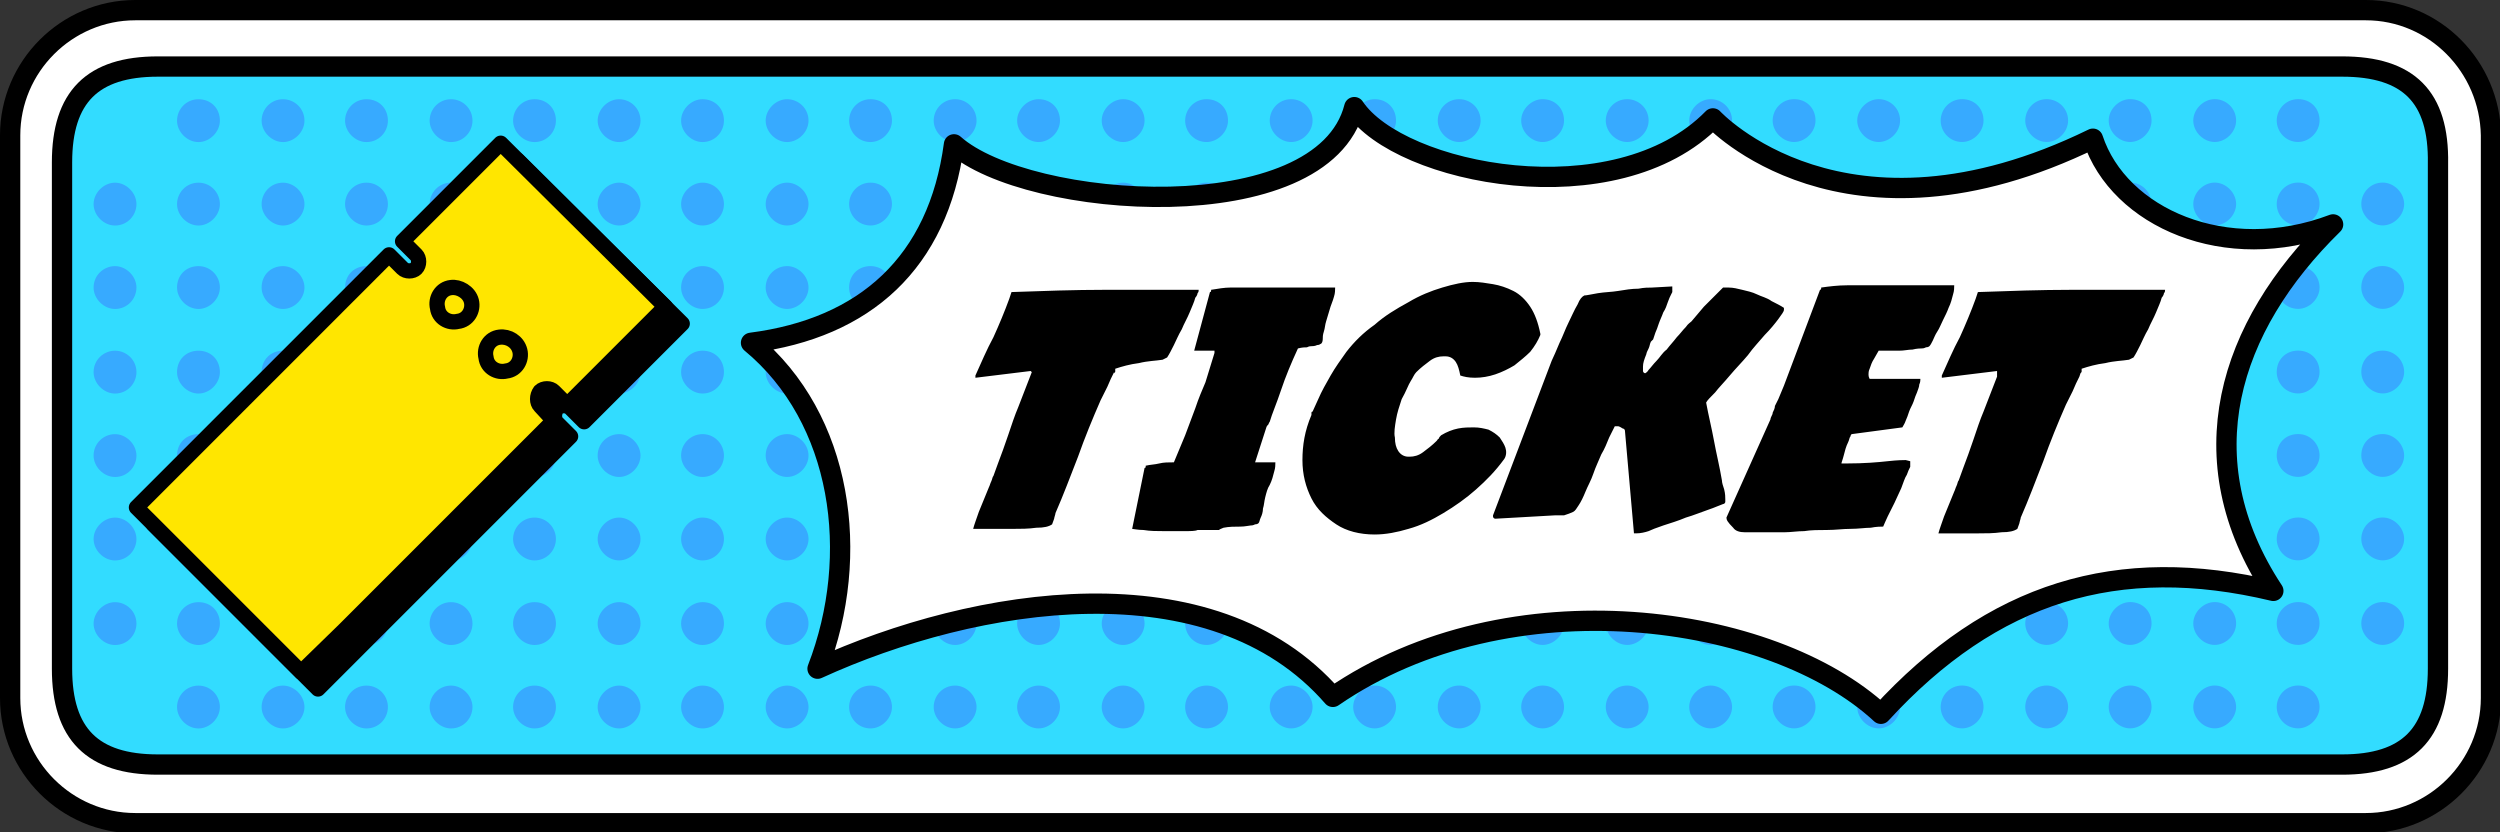<svg version="1.1" id="レイヤー_1" xmlns="http://www.w3.org/2000/svg" x="0" y="0" viewBox="0 0 221.7 73.8" xml:space="preserve"><rect x="0" y="0" width="221.7" height="73.8" fill="#333333" stroke="none"/><style>.st3{fill:none;stroke:#000;stroke-width:1.354;stroke-linecap:round;stroke-linejoin:round;stroke-miterlimit:10}</style><path d="M209.8.9H12C5.9.9.9 5.9.9 12v49.9C.9 68 5.9 73 12 73h197.8c6.1 0 11.1-5 11.1-11.1V12c-.1-6.1-5-11.1-11.1-11.1z" fill="#fff" stroke="#000" stroke-width="1.8" stroke-miterlimit="10"/><path d="M207.7 5.9H14c-5.8 0-8.5 2.7-8.5 8.5v44.9c0 5.8 2.7 8.5 8.5 8.5h193.7c5.8 0 8.5-2.7 8.5-8.5V14.5c.1-5.9-2.6-8.6-8.5-8.6z" fill="#32dcff" stroke="#000" stroke-width="1.8" stroke-linecap="round" stroke-linejoin="round" stroke-miterlimit="10"/><path d="M12.1 18.1c0 1-.8 1.9-1.9 1.9-1 0-1.9-.9-1.9-1.9 0-1 .9-1.9 1.9-1.9 1 0 1.9.9 1.9 1.9zm0 7.4c0 1-.8 1.9-1.9 1.9-1 0-1.9-.9-1.9-1.9 0-1.1.9-1.9 1.9-1.9 1 0 1.9.9 1.9 1.9zm0 7.5c0 1-.8 1.9-1.9 1.9-1 0-1.9-.9-1.9-1.9 0-1.1.9-1.9 1.9-1.9 1 0 1.9.8 1.9 1.9zm0 7.4c0 1-.8 1.9-1.9 1.9-1 0-1.9-.9-1.9-1.9 0-1.1.9-1.9 1.9-1.9 1 0 1.9.9 1.9 1.9zm0 7.4c0 1-.8 1.9-1.9 1.9-1 0-1.9-.9-1.9-1.9 0-1 .9-1.9 1.9-1.9 1 0 1.9.9 1.9 1.9zm0 7.5c0 1-.8 1.9-1.9 1.9-1 0-1.9-.9-1.9-1.9 0-1 .9-1.9 1.9-1.9 1 0 1.9.8 1.9 1.9zm7.4-44.6c0 1-.9 1.9-1.9 1.9-1 0-1.9-.9-1.9-1.9 0-1 .8-1.9 1.9-1.9 1.1 0 1.9.8 1.9 1.9zm0 7.4c0 1-.9 1.9-1.9 1.9-1 0-1.9-.9-1.9-1.9 0-1 .8-1.9 1.9-1.9 1.1 0 1.9.9 1.9 1.9zm0 7.4c0 1-.9 1.9-1.9 1.9-1 0-1.9-.9-1.9-1.9 0-1.1.8-1.9 1.9-1.9 1.1 0 1.9.9 1.9 1.9zm0 7.5c0 1-.9 1.9-1.9 1.9-1 0-1.9-.9-1.9-1.9 0-1.1.8-1.9 1.9-1.9 1.1 0 1.9.8 1.9 1.9zm0 7.4c0 1-.9 1.9-1.9 1.9-1 0-1.9-.9-1.9-1.9 0-1.1.8-1.9 1.9-1.9 1.1 0 1.9.9 1.9 1.9zm0 7.4c0 1-.9 1.9-1.9 1.9-1 0-1.9-.9-1.9-1.9 0-1 .8-1.9 1.9-1.9 1.1 0 1.9.9 1.9 1.9zm0 7.5c0 1-.9 1.9-1.9 1.9-1 0-1.9-.9-1.9-1.9 0-1 .8-1.9 1.9-1.9 1.1 0 1.9.8 1.9 1.9zm0 7.4c0 1-.9 1.9-1.9 1.9-1 0-1.9-.9-1.9-1.9 0-1 .8-1.9 1.9-1.9 1.1 0 1.9.9 1.9 1.9zm7.5-52c0 1-.9 1.9-1.9 1.9-1 0-1.9-.9-1.9-1.9 0-1 .8-1.9 1.9-1.9 1 0 1.9.8 1.9 1.9zm0 7.4c0 1-.9 1.9-1.9 1.9-1 0-1.9-.9-1.9-1.9 0-1 .8-1.9 1.9-1.9 1 0 1.9.9 1.9 1.9zm0 7.4c0 1-.9 1.9-1.9 1.9-1 0-1.9-.9-1.9-1.9 0-1.1.8-1.9 1.9-1.9 1 0 1.9.9 1.9 1.9zm0 7.5c0 1-.9 1.9-1.9 1.9-1 0-1.9-.9-1.9-1.9 0-1.1.8-1.9 1.9-1.9 1 0 1.9.8 1.9 1.9zm0 7.4c0 1-.9 1.9-1.9 1.9-1 0-1.9-.9-1.9-1.9 0-1.1.8-1.9 1.9-1.9 1 0 1.9.9 1.9 1.9zm0 7.4c0 1-.9 1.9-1.9 1.9-1 0-1.9-.9-1.9-1.9 0-1 .8-1.9 1.9-1.9 1 0 1.9.9 1.9 1.9zm0 7.5c0 1-.9 1.9-1.9 1.9-1 0-1.9-.9-1.9-1.9 0-1 .8-1.9 1.9-1.9 1 0 1.9.8 1.9 1.9zm0 7.4c0 1-.9 1.9-1.9 1.9-1 0-1.9-.9-1.9-1.9 0-1 .8-1.9 1.9-1.9 1 0 1.9.9 1.9 1.9zm7.4-52c0 1-.8 1.9-1.9 1.9-1 0-1.9-.9-1.9-1.9 0-1 .8-1.9 1.9-1.9 1.1 0 1.9.8 1.9 1.9zm0 7.4c0 1-.8 1.9-1.9 1.9-1 0-1.9-.9-1.9-1.9 0-1 .8-1.9 1.9-1.9 1.1 0 1.9.9 1.9 1.9zm0 7.4c0 1-.8 1.9-1.9 1.9-1 0-1.9-.9-1.9-1.9 0-1.1.8-1.9 1.9-1.9 1.1 0 1.9.9 1.9 1.9zm0 7.5c0 1-.8 1.9-1.9 1.9-1 0-1.9-.9-1.9-1.9 0-1.1.8-1.9 1.9-1.9 1.1 0 1.9.8 1.9 1.9zm0 7.4c0 1-.8 1.9-1.9 1.9-1 0-1.9-.9-1.9-1.9 0-1.1.8-1.9 1.9-1.9 1.1 0 1.9.9 1.9 1.9zm0 7.4c0 1-.8 1.9-1.9 1.9-1 0-1.9-.9-1.9-1.9 0-1 .8-1.9 1.9-1.9 1.1 0 1.9.9 1.9 1.9zm0 7.5c0 1-.8 1.9-1.9 1.9-1 0-1.9-.9-1.9-1.9 0-1 .8-1.9 1.9-1.9 1.1 0 1.9.8 1.9 1.9zm0 7.4c0 1-.8 1.9-1.9 1.9-1 0-1.9-.9-1.9-1.9 0-1 .8-1.9 1.9-1.9 1.1 0 1.9.9 1.9 1.9zm7.5-52c0 1-.8 1.9-1.9 1.9-1 0-1.9-.9-1.9-1.9 0-1 .8-1.9 1.9-1.9 1 0 1.9.8 1.9 1.9zm0 7.4c0 1-.8 1.9-1.9 1.9-1 0-1.9-.9-1.9-1.9 0-1 .8-1.9 1.9-1.9 1 0 1.9.9 1.9 1.9zm0 7.4c0 1-.8 1.9-1.9 1.9-1 0-1.9-.9-1.9-1.9 0-1.1.8-1.9 1.9-1.9 1 0 1.9.9 1.9 1.9zm0 7.5c0 1-.8 1.9-1.9 1.9-1 0-1.9-.9-1.9-1.9 0-1.1.8-1.9 1.9-1.9 1 0 1.9.8 1.9 1.9zm0 7.4c0 1-.8 1.9-1.9 1.9-1 0-1.9-.9-1.9-1.9 0-1.1.8-1.9 1.9-1.9 1 0 1.9.9 1.9 1.9zm0 7.4c0 1-.8 1.9-1.9 1.9-1 0-1.9-.9-1.9-1.9 0-1 .8-1.9 1.9-1.9 1 0 1.9.9 1.9 1.9zm0 7.5c0 1-.8 1.9-1.9 1.9-1 0-1.9-.9-1.9-1.9 0-1 .8-1.9 1.9-1.9 1 0 1.9.8 1.9 1.9zm0 7.4c0 1-.8 1.9-1.9 1.9-1 0-1.9-.9-1.9-1.9 0-1 .8-1.9 1.9-1.9 1 0 1.9.9 1.9 1.9zm7.4-52c0 1-.8 1.9-1.9 1.9-1 0-1.9-.9-1.9-1.9 0-1 .8-1.9 1.9-1.9 1.1 0 1.9.8 1.9 1.9zm0 7.4c0 1-.8 1.9-1.9 1.9-1 0-1.9-.9-1.9-1.9 0-1 .8-1.9 1.9-1.9 1.1 0 1.9.9 1.9 1.9zm0 7.4c0 1-.8 1.9-1.9 1.9-1 0-1.9-.9-1.9-1.9 0-1.1.8-1.9 1.9-1.9 1.1 0 1.9.9 1.9 1.9zm0 7.5c0 1-.8 1.9-1.9 1.9-1 0-1.9-.9-1.9-1.9 0-1.1.8-1.9 1.9-1.9 1.1 0 1.9.8 1.9 1.9zm0 7.4c0 1-.8 1.9-1.9 1.9-1 0-1.9-.9-1.9-1.9 0-1.1.8-1.9 1.9-1.9 1.1 0 1.9.9 1.9 1.9zm0 7.4c0 1-.8 1.9-1.9 1.9-1 0-1.9-.9-1.9-1.9 0-1 .8-1.9 1.9-1.9 1.1 0 1.9.9 1.9 1.9zm0 7.5c0 1-.8 1.9-1.9 1.9-1 0-1.9-.9-1.9-1.9 0-1 .8-1.9 1.9-1.9 1.1 0 1.9.8 1.9 1.9zm0 7.4c0 1-.8 1.9-1.9 1.9-1 0-1.9-.9-1.9-1.9 0-1 .8-1.9 1.9-1.9 1.1 0 1.9.9 1.9 1.9zm7.5-52c0 1-.9 1.9-1.9 1.9-1 0-1.9-.9-1.9-1.9 0-1 .9-1.9 1.9-1.9 1 0 1.9.8 1.9 1.9zm0 7.4c0 1-.9 1.9-1.9 1.9-1 0-1.9-.9-1.9-1.9 0-1 .9-1.9 1.9-1.9 1 0 1.9.9 1.9 1.9zm0 7.4c0 1-.9 1.9-1.9 1.9-1 0-1.9-.9-1.9-1.9 0-1.1.9-1.9 1.9-1.9 1 0 1.9.9 1.9 1.9zm0 7.5c0 1-.9 1.9-1.9 1.9-1 0-1.9-.9-1.9-1.9 0-1.1.9-1.9 1.9-1.9 1 0 1.9.8 1.9 1.9zm0 7.4c0 1-.9 1.9-1.9 1.9-1 0-1.9-.9-1.9-1.9 0-1.1.9-1.9 1.9-1.9 1 0 1.9.9 1.9 1.9zm0 7.4c0 1-.9 1.9-1.9 1.9-1 0-1.9-.9-1.9-1.9 0-1 .9-1.9 1.9-1.9 1 0 1.9.9 1.9 1.9zm0 7.5c0 1-.9 1.9-1.9 1.9-1 0-1.9-.9-1.9-1.9 0-1 .9-1.9 1.9-1.9 1 0 1.9.8 1.9 1.9zm0 7.4c0 1-.9 1.9-1.9 1.9-1 0-1.9-.9-1.9-1.9 0-1 .9-1.9 1.9-1.9 1 0 1.9.9 1.9 1.9zm7.4-52c0 1-.8 1.9-1.9 1.9-1 0-1.9-.9-1.9-1.9 0-1 .9-1.9 1.9-1.9 1.1 0 1.9.8 1.9 1.9zm0 7.4c0 1-.8 1.9-1.9 1.9-1 0-1.9-.9-1.9-1.9 0-1 .9-1.9 1.9-1.9 1.1 0 1.9.9 1.9 1.9zm0 7.4c0 1-.8 1.9-1.9 1.9-1 0-1.9-.9-1.9-1.9 0-1.1.9-1.9 1.9-1.9 1.1 0 1.9.9 1.9 1.9zm0 7.5c0 1-.8 1.9-1.9 1.9-1 0-1.9-.9-1.9-1.9 0-1.1.9-1.9 1.9-1.9 1.1 0 1.9.8 1.9 1.9zm0 7.4c0 1-.8 1.9-1.9 1.9-1 0-1.9-.9-1.9-1.9 0-1.1.9-1.9 1.9-1.9 1.1 0 1.9.9 1.9 1.9zm0 7.4c0 1-.8 1.9-1.9 1.9-1 0-1.9-.9-1.9-1.9 0-1 .9-1.9 1.9-1.9 1.1 0 1.9.9 1.9 1.9zm0 7.5c0 1-.8 1.9-1.9 1.9-1 0-1.9-.9-1.9-1.9 0-1 .9-1.9 1.9-1.9 1.1 0 1.9.8 1.9 1.9zm0 7.4c0 1-.8 1.9-1.9 1.9-1 0-1.9-.9-1.9-1.9 0-1 .9-1.9 1.9-1.9 1.1 0 1.9.9 1.9 1.9zm7.5-52c0 1-.9 1.9-1.9 1.9-1 0-1.9-.9-1.9-1.9 0-1 .9-1.9 1.9-1.9 1 0 1.9.8 1.9 1.9zm0 7.4c0 1-.9 1.9-1.9 1.9-1 0-1.9-.9-1.9-1.9 0-1 .9-1.9 1.9-1.9 1 0 1.9.9 1.9 1.9zm0 7.4c0 1-.9 1.9-1.9 1.9-1 0-1.9-.9-1.9-1.9 0-1.1.9-1.9 1.9-1.9 1 0 1.9.9 1.9 1.9zm0 7.5c0 1-.9 1.9-1.9 1.9-1 0-1.9-.9-1.9-1.9 0-1.1.9-1.9 1.9-1.9 1 0 1.9.8 1.9 1.9zm0 7.4c0 1-.9 1.9-1.9 1.9-1 0-1.9-.9-1.9-1.9 0-1.1.9-1.9 1.9-1.9 1 0 1.9.9 1.9 1.9zm0 7.4c0 1-.9 1.9-1.9 1.9-1 0-1.9-.9-1.9-1.9 0-1 .9-1.9 1.9-1.9 1 0 1.9.9 1.9 1.9zm0 7.5c0 1-.9 1.9-1.9 1.9-1 0-1.9-.9-1.9-1.9 0-1 .9-1.9 1.9-1.9 1 0 1.9.8 1.9 1.9zm0 7.4c0 1-.9 1.9-1.9 1.9-1 0-1.9-.9-1.9-1.9 0-1 .9-1.9 1.9-1.9 1 0 1.9.9 1.9 1.9zm7.4-52c0 1-.9 1.9-1.9 1.9-1.1 0-1.9-.9-1.9-1.9 0-1 .8-1.9 1.9-1.9 1.1 0 1.9.8 1.9 1.9zm0 7.4c0 1-.9 1.9-1.9 1.9-1.1 0-1.9-.9-1.9-1.9 0-1 .8-1.9 1.9-1.9 1.1 0 1.9.9 1.9 1.9zm0 7.4c0 1-.9 1.9-1.9 1.9-1.1 0-1.9-.9-1.9-1.9 0-1.1.8-1.9 1.9-1.9 1.1 0 1.9.9 1.9 1.9zm0 7.5c0 1-.9 1.9-1.9 1.9-1.1 0-1.9-.9-1.9-1.9 0-1.1.8-1.9 1.9-1.9 1.1 0 1.9.8 1.9 1.9zm0 7.4c0 1-.9 1.9-1.9 1.9-1.1 0-1.9-.9-1.9-1.9 0-1.1.8-1.9 1.9-1.9 1.1 0 1.9.9 1.9 1.9zm0 7.4c0 1-.9 1.9-1.9 1.9-1.1 0-1.9-.9-1.9-1.9 0-1 .8-1.9 1.9-1.9 1.1 0 1.9.9 1.9 1.9zm0 7.5c0 1-.9 1.9-1.9 1.9-1.1 0-1.9-.9-1.9-1.9 0-1 .8-1.9 1.9-1.9 1.1 0 1.9.8 1.9 1.9zm0 7.4c0 1-.9 1.9-1.9 1.9-1.1 0-1.9-.9-1.9-1.9 0-1 .8-1.9 1.9-1.9 1.1 0 1.9.9 1.9 1.9zm7.5-52c0 1-.9 1.9-1.9 1.9-1 0-1.9-.9-1.9-1.9 0-1 .8-1.9 1.9-1.9 1 0 1.9.8 1.9 1.9zm0 7.4c0 1-.9 1.9-1.9 1.9-1 0-1.9-.9-1.9-1.9 0-1 .8-1.9 1.9-1.9 1 0 1.9.9 1.9 1.9zm0 7.4c0 1-.9 1.9-1.9 1.9-1 0-1.9-.9-1.9-1.9 0-1.1.8-1.9 1.9-1.9 1 0 1.9.9 1.9 1.9zm0 7.5c0 1-.9 1.9-1.9 1.9-1 0-1.9-.9-1.9-1.9 0-1.1.8-1.9 1.9-1.9 1 0 1.9.8 1.9 1.9zm0 7.4c0 1-.9 1.9-1.9 1.9-1 0-1.9-.9-1.9-1.9 0-1.1.8-1.9 1.9-1.9 1 0 1.9.9 1.9 1.9zm0 7.4c0 1-.9 1.9-1.9 1.9-1 0-1.9-.9-1.9-1.9 0-1 .8-1.9 1.9-1.9 1 0 1.9.9 1.9 1.9zm0 7.5c0 1-.9 1.9-1.9 1.9-1 0-1.9-.9-1.9-1.9 0-1 .8-1.9 1.9-1.9 1 0 1.9.8 1.9 1.9zm0 7.4c0 1-.9 1.9-1.9 1.9-1 0-1.9-.9-1.9-1.9 0-1 .8-1.9 1.9-1.9 1 0 1.9.9 1.9 1.9zm7.4-52c0 1-.9 1.9-1.9 1.9-1 0-1.9-.9-1.9-1.9 0-1 .9-1.9 1.9-1.9 1.1 0 1.9.8 1.9 1.9zm0 7.4c0 1-.9 1.9-1.9 1.9-1 0-1.9-.9-1.9-1.9 0-1 .9-1.9 1.9-1.9 1.1 0 1.9.9 1.9 1.9zm0 7.4c0 1-.9 1.9-1.9 1.9-1 0-1.9-.9-1.9-1.9 0-1.1.9-1.9 1.9-1.9 1.1 0 1.9.9 1.9 1.9zm0 7.5c0 1-.9 1.9-1.9 1.9-1 0-1.9-.9-1.9-1.9 0-1.1.9-1.9 1.9-1.9 1.1 0 1.9.8 1.9 1.9zm0 7.4c0 1-.9 1.9-1.9 1.9-1 0-1.9-.9-1.9-1.9 0-1.1.9-1.9 1.9-1.9 1.1 0 1.9.9 1.9 1.9zm0 7.4c0 1-.9 1.9-1.9 1.9-1 0-1.9-.9-1.9-1.9 0-1 .9-1.9 1.9-1.9 1.1 0 1.9.9 1.9 1.9zm0 7.5c0 1-.9 1.9-1.9 1.9-1 0-1.9-.9-1.9-1.9 0-1 .9-1.9 1.9-1.9 1.1 0 1.9.8 1.9 1.9zm0 7.4c0 1-.9 1.9-1.9 1.9-1 0-1.9-.9-1.9-1.9 0-1 .9-1.9 1.9-1.9 1.1 0 1.9.9 1.9 1.9zm7.5-52c0 1-.9 1.9-1.9 1.9-1 0-1.9-.9-1.9-1.9 0-1 .9-1.9 1.9-1.9 1 0 1.9.8 1.9 1.9zm0 7.4c0 1-.9 1.9-1.9 1.9-1 0-1.9-.9-1.9-1.9 0-1 .9-1.9 1.9-1.9 1 0 1.9.9 1.9 1.9zm0 7.4c0 1-.9 1.9-1.9 1.9-1 0-1.9-.9-1.9-1.9 0-1.1.9-1.9 1.9-1.9 1 0 1.9.9 1.9 1.9zm0 7.5c0 1-.9 1.9-1.9 1.9-1 0-1.9-.9-1.9-1.9 0-1.1.9-1.9 1.9-1.9 1 0 1.9.8 1.9 1.9zm0 7.4c0 1-.9 1.9-1.9 1.9-1 0-1.9-.9-1.9-1.9 0-1.1.9-1.9 1.9-1.9 1 0 1.9.9 1.9 1.9zm0 7.4c0 1-.9 1.9-1.9 1.9-1 0-1.9-.9-1.9-1.9 0-1 .9-1.9 1.9-1.9 1 0 1.9.9 1.9 1.9zm0 7.5c0 1-.9 1.9-1.9 1.9-1 0-1.9-.9-1.9-1.9 0-1 .9-1.9 1.9-1.9 1 0 1.9.8 1.9 1.9zm0 7.4c0 1-.9 1.9-1.9 1.9-1 0-1.9-.9-1.9-1.9 0-1 .9-1.9 1.9-1.9 1 0 1.9.9 1.9 1.9zm7.4-52c0 1-.9 1.9-1.9 1.9-1.1 0-1.9-.9-1.9-1.9 0-1 .8-1.9 1.9-1.9 1.1 0 1.9.8 1.9 1.9zm0 7.4c0 1-.9 1.9-1.9 1.9-1.1 0-1.9-.9-1.9-1.9 0-1 .8-1.9 1.9-1.9 1.1 0 1.9.9 1.9 1.9zm0 7.4c0 1-.9 1.9-1.9 1.9-1.1 0-1.9-.9-1.9-1.9 0-1.1.8-1.9 1.9-1.9 1.1 0 1.9.9 1.9 1.9zm0 7.5c0 1-.9 1.9-1.9 1.9-1.1 0-1.9-.9-1.9-1.9 0-1.1.8-1.9 1.9-1.9 1.1 0 1.9.8 1.9 1.9zm0 7.4c0 1-.9 1.9-1.9 1.9-1.1 0-1.9-.9-1.9-1.9 0-1.1.8-1.9 1.9-1.9 1.1 0 1.9.9 1.9 1.9zm0 7.4c0 1-.9 1.9-1.9 1.9-1.1 0-1.9-.9-1.9-1.9 0-1 .8-1.9 1.9-1.9 1.1 0 1.9.9 1.9 1.9zm0 7.5c0 1-.9 1.9-1.9 1.9-1.1 0-1.9-.9-1.9-1.9 0-1 .8-1.9 1.9-1.9 1.1 0 1.9.8 1.9 1.9zm0 7.4c0 1-.9 1.9-1.9 1.9-1.1 0-1.9-.9-1.9-1.9 0-1 .8-1.9 1.9-1.9 1.1 0 1.9.9 1.9 1.9zm7.5-52c0 1-.9 1.9-1.9 1.9-1 0-1.9-.9-1.9-1.9 0-1 .8-1.9 1.9-1.9 1 0 1.9.8 1.9 1.9zm0 7.4c0 1-.9 1.9-1.9 1.9-1 0-1.9-.9-1.9-1.9 0-1 .8-1.9 1.9-1.9 1 0 1.9.9 1.9 1.9zm0 7.4c0 1-.9 1.9-1.9 1.9-1 0-1.9-.9-1.9-1.9 0-1.1.8-1.9 1.9-1.9 1 0 1.9.9 1.9 1.9zm0 7.5c0 1-.9 1.9-1.9 1.9-1 0-1.9-.9-1.9-1.9 0-1.1.8-1.9 1.9-1.9 1 0 1.9.8 1.9 1.9zm0 7.4c0 1-.9 1.9-1.9 1.9-1 0-1.9-.9-1.9-1.9 0-1.1.8-1.9 1.9-1.9 1 0 1.9.9 1.9 1.9zm0 7.4c0 1-.9 1.9-1.9 1.9-1 0-1.9-.9-1.9-1.9 0-1 .8-1.9 1.9-1.9 1 0 1.9.9 1.9 1.9zm0 7.5c0 1-.9 1.9-1.9 1.9-1 0-1.9-.9-1.9-1.9 0-1 .8-1.9 1.9-1.9 1 0 1.9.8 1.9 1.9zm0 7.4c0 1-.9 1.9-1.9 1.9-1 0-1.9-.9-1.9-1.9 0-1 .8-1.9 1.9-1.9 1 0 1.9.9 1.9 1.9zm7.4-52c0 1-.9 1.9-1.9 1.9-1 0-1.9-.9-1.9-1.9 0-1 .9-1.9 1.9-1.9 1.1 0 1.9.8 1.9 1.9zm0 7.4c0 1-.9 1.9-1.9 1.9-1 0-1.9-.9-1.9-1.9 0-1 .9-1.9 1.9-1.9 1.1 0 1.9.9 1.9 1.9zm0 7.4c0 1-.9 1.9-1.9 1.9-1 0-1.9-.9-1.9-1.9 0-1.1.9-1.9 1.9-1.9 1.1 0 1.9.9 1.9 1.9zm0 7.5c0 1-.9 1.9-1.9 1.9-1 0-1.9-.9-1.9-1.9 0-1.1.9-1.9 1.9-1.9 1.1 0 1.9.8 1.9 1.9zm0 7.4c0 1-.9 1.9-1.9 1.9-1 0-1.9-.9-1.9-1.9 0-1.1.9-1.9 1.9-1.9 1.1 0 1.9.9 1.9 1.9zm0 7.4c0 1-.9 1.9-1.9 1.9-1 0-1.9-.9-1.9-1.9 0-1 .9-1.9 1.9-1.9 1.1 0 1.9.9 1.9 1.9zm0 7.5c0 1-.9 1.9-1.9 1.9-1 0-1.9-.9-1.9-1.9 0-1 .9-1.9 1.9-1.9 1.1 0 1.9.8 1.9 1.9zm0 7.4c0 1-.9 1.9-1.9 1.9-1 0-1.9-.9-1.9-1.9 0-1 .9-1.9 1.9-1.9 1.1 0 1.9.9 1.9 1.9zm7.5-52c0 1-.9 1.9-1.9 1.9-1 0-1.9-.9-1.9-1.9 0-1 .8-1.9 1.9-1.9 1 0 1.9.8 1.9 1.9zm0 7.4c0 1-.9 1.9-1.9 1.9-1 0-1.9-.9-1.9-1.9 0-1 .8-1.9 1.9-1.9 1 0 1.9.9 1.9 1.9zm0 7.4c0 1-.9 1.9-1.9 1.9-1 0-1.9-.9-1.9-1.9 0-1.1.8-1.9 1.9-1.9 1 0 1.9.9 1.9 1.9zm0 7.5c0 1-.9 1.9-1.9 1.9-1 0-1.9-.9-1.9-1.9 0-1.1.8-1.9 1.9-1.9 1 0 1.9.8 1.9 1.9zm0 7.4c0 1-.9 1.9-1.9 1.9-1 0-1.9-.9-1.9-1.9 0-1.1.8-1.9 1.9-1.9 1 0 1.9.9 1.9 1.9zm0 7.4c0 1-.9 1.9-1.9 1.9-1 0-1.9-.9-1.9-1.9 0-1 .8-1.9 1.9-1.9 1 0 1.9.9 1.9 1.9zm0 7.5c0 1-.9 1.9-1.9 1.9-1 0-1.9-.9-1.9-1.9 0-1 .8-1.9 1.9-1.9 1 0 1.9.8 1.9 1.9zm0 7.4c0 1-.9 1.9-1.9 1.9-1 0-1.9-.9-1.9-1.9 0-1 .8-1.9 1.9-1.9 1 0 1.9.9 1.9 1.9zm7.4-52c0 1-.9 1.9-1.9 1.9-1 0-1.9-.9-1.9-1.9 0-1 .9-1.9 1.9-1.9 1.1 0 1.9.8 1.9 1.9zm0 7.4c0 1-.9 1.9-1.9 1.9-1 0-1.9-.9-1.9-1.9 0-1 .9-1.9 1.9-1.9 1.1 0 1.9.9 1.9 1.9zm0 7.4c0 1-.9 1.9-1.9 1.9-1 0-1.9-.9-1.9-1.9 0-1.1.9-1.9 1.9-1.9 1.1 0 1.9.9 1.9 1.9zm0 7.5c0 1-.9 1.9-1.9 1.9-1 0-1.9-.9-1.9-1.9 0-1.1.9-1.9 1.9-1.9 1.1 0 1.9.8 1.9 1.9zm0 7.4c0 1-.9 1.9-1.9 1.9-1 0-1.9-.9-1.9-1.9 0-1.1.9-1.9 1.9-1.9 1.1 0 1.9.9 1.9 1.9zm0 7.4c0 1-.9 1.9-1.9 1.9-1 0-1.9-.9-1.9-1.9 0-1 .9-1.9 1.9-1.9 1.1 0 1.9.9 1.9 1.9zm0 7.5c0 1-.9 1.9-1.9 1.9-1 0-1.9-.9-1.9-1.9 0-1 .9-1.9 1.9-1.9 1.1 0 1.9.8 1.9 1.9zm0 7.4c0 1-.9 1.9-1.9 1.9-1 0-1.9-.9-1.9-1.9 0-1 .9-1.9 1.9-1.9 1.1 0 1.9.9 1.9 1.9zm7.5-52c0 1-.9 1.9-1.9 1.9-1 0-1.9-.9-1.9-1.9 0-1 .8-1.9 1.9-1.9 1 0 1.9.8 1.9 1.9zm0 7.4c0 1-.9 1.9-1.9 1.9-1 0-1.9-.9-1.9-1.9 0-1 .8-1.9 1.9-1.9 1 0 1.9.9 1.9 1.9zm0 7.4c0 1-.9 1.9-1.9 1.9-1 0-1.9-.9-1.9-1.9 0-1.1.8-1.9 1.9-1.9 1 0 1.9.9 1.9 1.9zm0 7.5c0 1-.9 1.9-1.9 1.9-1 0-1.9-.9-1.9-1.9 0-1.1.8-1.9 1.9-1.9 1 0 1.9.8 1.9 1.9zm0 7.4c0 1-.9 1.9-1.9 1.9-1 0-1.9-.9-1.9-1.9 0-1.1.8-1.9 1.9-1.9 1 0 1.9.9 1.9 1.9zm0 7.4c0 1-.9 1.9-1.9 1.9-1 0-1.9-.9-1.9-1.9 0-1 .8-1.9 1.9-1.9 1 0 1.9.9 1.9 1.9zm0 7.5c0 1-.9 1.9-1.9 1.9-1 0-1.9-.9-1.9-1.9 0-1 .8-1.9 1.9-1.9 1 0 1.9.8 1.9 1.9zm0 7.4c0 1-.9 1.9-1.9 1.9-1 0-1.9-.9-1.9-1.9 0-1 .8-1.9 1.9-1.9 1 0 1.9.9 1.9 1.9zm7.4-52c0 1-.9 1.9-1.9 1.9-1 0-1.9-.9-1.9-1.9 0-1 .9-1.9 1.9-1.9 1 0 1.9.8 1.9 1.9zm0 7.4c0 1-.9 1.9-1.9 1.9-1 0-1.9-.9-1.9-1.9 0-1 .9-1.9 1.9-1.9 1 0 1.9.9 1.9 1.9zm0 7.4c0 1-.9 1.9-1.9 1.9-1 0-1.9-.9-1.9-1.9 0-1.1.9-1.9 1.9-1.9 1 0 1.9.9 1.9 1.9zm0 7.5c0 1-.9 1.9-1.9 1.9-1 0-1.9-.9-1.9-1.9 0-1.1.9-1.9 1.9-1.9 1 0 1.9.8 1.9 1.9zm0 7.4c0 1-.9 1.9-1.9 1.9-1 0-1.9-.9-1.9-1.9 0-1.1.9-1.9 1.9-1.9 1 0 1.9.9 1.9 1.9zm0 7.4c0 1-.9 1.9-1.9 1.9-1 0-1.9-.9-1.9-1.9 0-1 .9-1.9 1.9-1.9 1 0 1.9.9 1.9 1.9zm0 7.5c0 1-.9 1.9-1.9 1.9-1 0-1.9-.9-1.9-1.9 0-1 .9-1.9 1.9-1.9 1 0 1.9.8 1.9 1.9zm0 7.4c0 1-.9 1.9-1.9 1.9-1 0-1.9-.9-1.9-1.9 0-1 .9-1.9 1.9-1.9 1 0 1.9.9 1.9 1.9zm7.4-52c0 1-.9 1.9-1.9 1.9-1 0-1.9-.9-1.9-1.9 0-1 .8-1.9 1.9-1.9 1.1 0 1.9.8 1.9 1.9zm0 7.4c0 1-.9 1.9-1.9 1.9-1 0-1.9-.9-1.9-1.9 0-1 .8-1.9 1.9-1.9 1.1 0 1.9.9 1.9 1.9zm0 7.4c0 1-.9 1.9-1.9 1.9-1 0-1.9-.9-1.9-1.9 0-1.1.8-1.9 1.9-1.9 1.1 0 1.9.9 1.9 1.9zm0 7.5c0 1-.9 1.9-1.9 1.9-1 0-1.9-.9-1.9-1.9 0-1.1.8-1.9 1.9-1.9 1.1 0 1.9.8 1.9 1.9zm0 7.4c0 1-.9 1.9-1.9 1.9-1 0-1.9-.9-1.9-1.9 0-1.1.8-1.9 1.9-1.9 1.1 0 1.9.9 1.9 1.9zm0 7.4c0 1-.9 1.9-1.9 1.9-1 0-1.9-.9-1.9-1.9 0-1 .8-1.9 1.9-1.9 1.1 0 1.9.9 1.9 1.9zm0 7.5c0 1-.9 1.9-1.9 1.9-1 0-1.9-.9-1.9-1.9 0-1 .8-1.9 1.9-1.9 1.1 0 1.9.8 1.9 1.9zm0 7.4c0 1-.9 1.9-1.9 1.9-1 0-1.9-.9-1.9-1.9 0-1 .8-1.9 1.9-1.9 1.1 0 1.9.9 1.9 1.9zm7.5-52c0 1-.9 1.9-1.9 1.9-1 0-1.9-.9-1.9-1.9 0-1 .9-1.9 1.9-1.9 1 0 1.9.8 1.9 1.9zm0 7.4c0 1-.9 1.9-1.9 1.9-1 0-1.9-.9-1.9-1.9 0-1 .9-1.9 1.9-1.9 1 0 1.9.9 1.9 1.9zm0 7.4c0 1-.9 1.9-1.9 1.9-1 0-1.9-.9-1.9-1.9 0-1.1.9-1.9 1.9-1.9 1 0 1.9.9 1.9 1.9zm0 7.5c0 1-.9 1.9-1.9 1.9-1 0-1.9-.9-1.9-1.9 0-1.1.9-1.9 1.9-1.9 1 0 1.9.8 1.9 1.9zm0 7.4c0 1-.9 1.9-1.9 1.9-1 0-1.9-.9-1.9-1.9 0-1.1.9-1.9 1.9-1.9 1 0 1.9.9 1.9 1.9zm0 7.4c0 1-.9 1.9-1.9 1.9-1 0-1.9-.9-1.9-1.9 0-1 .9-1.9 1.9-1.9 1 0 1.9.9 1.9 1.9zm0 7.5c0 1-.9 1.9-1.9 1.9-1 0-1.9-.9-1.9-1.9 0-1 .9-1.9 1.9-1.9 1 0 1.9.8 1.9 1.9zm0 7.4c0 1-.9 1.9-1.9 1.9-1 0-1.9-.9-1.9-1.9 0-1 .9-1.9 1.9-1.9 1 0 1.9.9 1.9 1.9zm7.4-52c0 1-.9 1.9-1.9 1.9-1.1 0-1.9-.9-1.9-1.9 0-1 .8-1.9 1.9-1.9 1.1 0 1.9.8 1.9 1.9zm0 7.4c0 1-.9 1.9-1.9 1.9-1.1 0-1.9-.9-1.9-1.9 0-1 .8-1.9 1.9-1.9 1.1 0 1.9.9 1.9 1.9zm0 7.4c0 1-.9 1.9-1.9 1.9-1.1 0-1.9-.9-1.9-1.9 0-1.1.8-1.9 1.9-1.9 1.1 0 1.9.9 1.9 1.9zm0 7.5c0 1-.9 1.9-1.9 1.9-1.1 0-1.9-.9-1.9-1.9 0-1.1.8-1.9 1.9-1.9 1.1 0 1.9.8 1.9 1.9zm0 7.4c0 1-.9 1.9-1.9 1.9-1.1 0-1.9-.9-1.9-1.9 0-1.1.8-1.9 1.9-1.9 1.1 0 1.9.9 1.9 1.9zm0 7.4c0 1-.9 1.9-1.9 1.9-1.1 0-1.9-.9-1.9-1.9 0-1 .8-1.9 1.9-1.9 1.1 0 1.9.9 1.9 1.9zm0 7.5c0 1-.9 1.9-1.9 1.9-1.1 0-1.9-.9-1.9-1.9 0-1 .8-1.9 1.9-1.9 1.1 0 1.9.8 1.9 1.9zm0 7.4c0 1-.9 1.9-1.9 1.9-1.1 0-1.9-.9-1.9-1.9 0-1 .8-1.9 1.9-1.9 1.1 0 1.9.9 1.9 1.9zm7.5-52c0 1-.9 1.9-1.9 1.9-1 0-1.9-.9-1.9-1.9 0-1 .8-1.9 1.9-1.9 1 0 1.9.8 1.9 1.9zm0 7.4c0 1-.9 1.9-1.9 1.9-1 0-1.9-.9-1.9-1.9 0-1 .8-1.9 1.9-1.9 1 0 1.9.9 1.9 1.9zm0 7.4c0 1-.9 1.9-1.9 1.9-1 0-1.9-.9-1.9-1.9 0-1.1.8-1.9 1.9-1.9 1 0 1.9.9 1.9 1.9zm0 7.5c0 1-.9 1.9-1.9 1.9-1 0-1.9-.9-1.9-1.9 0-1.1.8-1.9 1.9-1.9 1 0 1.9.8 1.9 1.9zm0 7.4c0 1-.9 1.9-1.9 1.9-1 0-1.9-.9-1.9-1.9 0-1.1.8-1.9 1.9-1.9 1 0 1.9.9 1.9 1.9zm0 7.4c0 1-.9 1.9-1.9 1.9-1 0-1.9-.9-1.9-1.9 0-1 .8-1.9 1.9-1.9 1 0 1.9.9 1.9 1.9zm0 7.5c0 1-.9 1.9-1.9 1.9-1 0-1.9-.9-1.9-1.9 0-1 .8-1.9 1.9-1.9 1 0 1.9.8 1.9 1.9zm0 7.4c0 1-.9 1.9-1.9 1.9-1 0-1.9-.9-1.9-1.9 0-1 .8-1.9 1.9-1.9 1 0 1.9.9 1.9 1.9zm7.4-52c0 1-.9 1.9-1.9 1.9-1 0-1.9-.9-1.9-1.9 0-1 .9-1.9 1.9-1.9 1.1 0 1.9.8 1.9 1.9zm0 7.4c0 1-.9 1.9-1.9 1.9-1 0-1.9-.9-1.9-1.9 0-1 .9-1.9 1.9-1.9 1.1 0 1.9.9 1.9 1.9zm0 7.4c0 1-.9 1.9-1.9 1.9-1 0-1.9-.9-1.9-1.9 0-1.1.9-1.9 1.9-1.9 1.1 0 1.9.9 1.9 1.9zm0 7.5c0 1-.9 1.9-1.9 1.9-1 0-1.9-.9-1.9-1.9 0-1.1.9-1.9 1.9-1.9 1.1 0 1.9.8 1.9 1.9zm0 7.4c0 1-.9 1.9-1.9 1.9-1 0-1.9-.9-1.9-1.9 0-1.1.9-1.9 1.9-1.9 1.1 0 1.9.9 1.9 1.9zm0 7.4c0 1-.9 1.9-1.9 1.9-1 0-1.9-.9-1.9-1.9 0-1 .9-1.9 1.9-1.9 1.1 0 1.9.9 1.9 1.9zm0 7.5c0 1-.9 1.9-1.9 1.9-1 0-1.9-.9-1.9-1.9 0-1 .9-1.9 1.9-1.9 1.1 0 1.9.8 1.9 1.9zm0 7.4c0 1-.9 1.9-1.9 1.9-1 0-1.9-.9-1.9-1.9 0-1 .9-1.9 1.9-1.9 1.1 0 1.9.9 1.9 1.9zm7.5-52c0 1-.9 1.9-1.9 1.9-1 0-1.9-.9-1.9-1.9 0-1 .9-1.9 1.9-1.9 1 0 1.9.8 1.9 1.9zm0 7.4c0 1-.9 1.9-1.9 1.9-1 0-1.9-.9-1.9-1.9 0-1 .9-1.9 1.9-1.9 1 0 1.9.9 1.9 1.9zm0 7.4c0 1-.9 1.9-1.9 1.9-1 0-1.9-.9-1.9-1.9 0-1.1.9-1.9 1.9-1.9 1 0 1.9.9 1.9 1.9zm0 7.5c0 1-.9 1.9-1.9 1.9-1 0-1.9-.9-1.9-1.9 0-1.1.9-1.9 1.9-1.9 1 0 1.9.8 1.9 1.9zm0 7.4c0 1-.9 1.9-1.9 1.9-1 0-1.9-.9-1.9-1.9 0-1.1.9-1.9 1.9-1.9 1 0 1.9.9 1.9 1.9zm0 7.4c0 1-.9 1.9-1.9 1.9-1 0-1.9-.9-1.9-1.9 0-1 .9-1.9 1.9-1.9 1 0 1.9.9 1.9 1.9zm0 7.5c0 1-.9 1.9-1.9 1.9-1 0-1.9-.9-1.9-1.9 0-1 .9-1.9 1.9-1.9 1 0 1.9.8 1.9 1.9zm0 7.4c0 1-.9 1.9-1.9 1.9-1 0-1.9-.9-1.9-1.9 0-1 .9-1.9 1.9-1.9 1 0 1.9.9 1.9 1.9zm7.4-52c0 1-.9 1.9-1.9 1.9-1.1 0-1.9-.9-1.9-1.9 0-1 .8-1.9 1.9-1.9 1.1 0 1.9.8 1.9 1.9zm0 7.4c0 1-.9 1.9-1.9 1.9-1.1 0-1.9-.9-1.9-1.9 0-1 .8-1.9 1.9-1.9 1.1 0 1.9.9 1.9 1.9zm0 7.4c0 1-.9 1.9-1.9 1.9-1.1 0-1.9-.9-1.9-1.9 0-1.1.8-1.9 1.9-1.9 1.1 0 1.9.9 1.9 1.9zm0 7.5c0 1-.9 1.9-1.9 1.9-1.1 0-1.9-.9-1.9-1.9 0-1.1.8-1.9 1.9-1.9 1.1 0 1.9.8 1.9 1.9zm0 7.4c0 1-.9 1.9-1.9 1.9-1.1 0-1.9-.9-1.9-1.9 0-1.1.8-1.9 1.9-1.9 1.1 0 1.9.9 1.9 1.9zm0 7.4c0 1-.9 1.9-1.9 1.9-1.1 0-1.9-.9-1.9-1.9 0-1 .8-1.9 1.9-1.9 1.1 0 1.9.9 1.9 1.9zm0 7.5c0 1-.9 1.9-1.9 1.9-1.1 0-1.9-.9-1.9-1.9 0-1 .8-1.9 1.9-1.9 1.1 0 1.9.8 1.9 1.9zm0 7.4c0 1-.9 1.9-1.9 1.9-1.1 0-1.9-.9-1.9-1.9 0-1 .8-1.9 1.9-1.9 1.1 0 1.9.9 1.9 1.9zm7.5-44.6c0 1-.9 1.9-1.9 1.9-1 0-1.9-.9-1.9-1.9 0-1 .8-1.9 1.9-1.9 1 0 1.9.9 1.9 1.9zm0 7.4c0 1-.9 1.9-1.9 1.9-1 0-1.9-.9-1.9-1.9 0-1.1.8-1.9 1.9-1.9 1 0 1.9.9 1.9 1.9zm0 7.5c0 1-.9 1.9-1.9 1.9-1 0-1.9-.9-1.9-1.9 0-1.1.8-1.9 1.9-1.9 1 0 1.9.8 1.9 1.9zm0 7.4c0 1-.9 1.9-1.9 1.9-1 0-1.9-.9-1.9-1.9 0-1.1.8-1.9 1.9-1.9 1 0 1.9.9 1.9 1.9zm0 7.4c0 1-.9 1.9-1.9 1.9-1 0-1.9-.9-1.9-1.9 0-1 .8-1.9 1.9-1.9 1 0 1.9.9 1.9 1.9zm0 7.5c0 1-.9 1.9-1.9 1.9-1 0-1.9-.9-1.9-1.9 0-1 .8-1.9 1.9-1.9 1 0 1.9.8 1.9 1.9z" fill="#37aaff"/><path d="M32 57.3l18.6-18.6-1.2-1.2c-.3-.3-.3-.9 0-1.3.3-.3.9-.3 1.2 0l1.2 1.2 8.7-8.7-14.6-14.5-8.7 8.7 1.2 1.2c.3.3.3.9 0 1.2-.3.3-.9.3-1.2 0L36 24.1 13.6 46.5l14.6 14.6 3.8-3.8z"/><path class="st3" d="M32 57.3l18.6-18.6-1.2-1.2c-.3-.3-.3-.9 0-1.3.3-.3.9-.3 1.2 0l1.2 1.2 8.7-8.7-14.6-14.5-8.7 8.7 1.2 1.2c.3.3.3.9 0 1.2-.3.3-.9.3-1.2 0L36 24.1 13.6 46.5l14.6 14.6 3.8-3.8z"/><path d="M43.2 28.2c.2.8-.3 1.7-1.2 1.8-.8.2-1.7-.3-1.8-1.2-.2-.8.3-1.7 1.2-1.8.8-.1 1.6.4 1.8 1.2zm4.4 4.4c.2.8-.3 1.7-1.2 1.8-.8.2-1.7-.3-1.8-1.2-.2-.8.3-1.7 1.2-1.8.8-.2 1.6.4 1.8 1.2z" stroke="#000" stroke-width="1.354" stroke-linecap="round" stroke-linejoin="round" stroke-miterlimit="10"/><path d="M30.5 55.9l18.6-18.6-1.2-1.3c-.3-.3-.3-.9 0-1.3.3-.3.9-.3 1.2 0l1.2 1.2 8.7-8.7-14.6-14.5-8.7 8.7 1.2 1.2c.3.3.3.9 0 1.2-.3.3-.9.3-1.2 0l-1.2-1.2L12.1 45l14.6 14.6 3.8-3.7z" fill="#ffe600"/><path class="st3" d="M30.5 55.9l18.6-18.6-1.2-1.3c-.3-.3-.3-.9 0-1.3.3-.3.9-.3 1.2 0l1.2 1.2 8.7-8.7-14.6-14.5-8.7 8.7 1.2 1.2c.3.3.3.9 0 1.2-.3.3-.9.3-1.2 0l-1.2-1.2L12.1 45l14.6 14.6 3.8-3.7z"/><path d="M41.8 26.7c.2.8-.3 1.7-1.2 1.8-.8.2-1.7-.3-1.8-1.2-.2-.8.3-1.7 1.2-1.8.7-.1 1.6.4 1.8 1.2zm4.3 4.4c.2.8-.3 1.7-1.2 1.8-.8.2-1.7-.3-1.8-1.2-.2-.8.3-1.7 1.2-1.8.8-.1 1.6.4 1.8 1.2z" fill="#ffe600" stroke="#000" stroke-width="1.354" stroke-linecap="round" stroke-linejoin="round" stroke-miterlimit="10"/><path d="M151.9 10.5c-8.6 8.8-27.8 5-31.8-1-2.8 11-29 9.1-35.5 3.3-1.4 10.5-7.9 16.3-18 17.6 8.1 6.7 9.8 18.8 5.9 28.9 14-6.4 35-9.8 45.7 2.5 15.7-10.8 39-7.4 48.6 1.5 9.9-10.8 21-14.2 34.8-10.9-7.7-11.7-4-23.4 5.3-32.5-9.5 3.6-19-.6-21.3-7.6-22.1 10.8-33.7-1.8-33.7-1.8z" fill="#fff" stroke="#000" stroke-width="1.8" stroke-linecap="round" stroke-linejoin="round" stroke-miterlimit="10"/><path d="M91.4 32.9l-4.9.6v-.2c.5-1.1 1-2.3 1.6-3.4.5-1.1 1-2.3 1.4-3.4l.2-.6c2.8-.1 5.6-.2 8.3-.2h8.3c0 .1 0 .2-.1.3 0 .1-.1.3-.2.4-.1.4-.3.8-.5 1.3s-.5 1-.7 1.5c-.3.5-.5 1-.7 1.4-.2.4-.4.8-.6 1.1l-.4.2c-.6.1-1.3.1-2.1.3-.8.1-1.5.3-2.1.5v.2c0 .1 0 .1-.1.2V33c-.2.4-.4.8-.6 1.3l-.6 1.2c-.7 1.6-1.4 3.3-2 5-.7 1.8-1.3 3.4-2 5 0 0 0 .1-.1.4 0 .1-.1.3-.2.6-.3.2-.7.3-1.4.3-.7.1-1.4.1-2.1.1h-3.5c.1-.4.3-.9.5-1.5l.9-2.2c.1-.2.1-.3.2-.5s.1-.4.2-.5l.4-1.1c.3-.8.6-1.6.9-2.5.3-.9.6-1.8.9-2.5l1.2-3.1-.1-.1zm15.9-7c.1 0 .1-.1.1-.1v-.1c.6-.1 1.2-.2 1.7-.2h9.3c0 .2 0 .5-.1.8-.1.4-.3.8-.4 1.2-.1.3-.2.7-.3 1s-.1.6-.2.9c-.1.3-.1.5-.1.7 0 .2-.1.4-.2.4 0 0-.1.1-.3.1-.2.1-.4.1-.5.1-.1 0-.2 0-.4.1-.2 0-.4 0-.8.1-.6 1.3-1.1 2.5-1.5 3.7-.4 1.2-.8 2.1-1 2.8-.1.1-.1.3-.2.3 0 .1-.1.1-.1.2l-1 3.1h1.8c0 .2 0 .5-.1.8-.1.4-.2.8-.4 1.2-.2.3-.3.7-.4 1.1-.1.4-.1.7-.2 1 0 .3-.1.6-.2.8-.1.2-.1.4-.2.5 0 0-.1.1-.3.1-.2.1-.3.1-.4.1-.1 0-.5.1-.9.1-.5 0-1 0-1.5.1-.2.1-.3.1-.4.2h-1.9c-.2.1-.6.1-1.2.1h-1.8c-.6 0-1.2 0-1.8-.1-.5 0-.9-.1-1-.1l1.1-5.4c.1 0 .1-.1.1-.1v-.1c.4-.1.8-.1 1.2-.2.4-.1.8-.1 1.3-.1l1-2.4.9-2.4c.3-.9.6-1.6.9-2.3l.8-2.6v-.2h-1.8l1.4-5.2zm23.6 17.5c-.9.8-1.9 1.5-2.9 2.1-1 .6-2 1.1-3.1 1.4-1 .3-2 .5-3 .5-1.3 0-2.5-.3-3.4-.9-.9-.6-1.7-1.3-2.2-2.3-.5-1-.8-2.1-.8-3.4 0-1.3.2-2.6.8-4v-.2s0-.1.1-.1l.5-1.1c.3-.7.7-1.4 1.1-2.1.4-.7.9-1.4 1.4-2.1.7-.9 1.5-1.7 2.5-2.4.9-.8 1.9-1.4 3-2 1-.6 2-1 3-1.3 1-.3 1.9-.5 2.7-.5.6 0 1.2.1 1.8.2.6.1 1.2.3 1.8.6.6.3 1.1.8 1.5 1.4.4.6.7 1.4.9 2.4v.1c-.2.5-.5 1-.9 1.5-.4.4-.9.8-1.4 1.2-.5.3-1.1.6-1.7.8-.6.2-1.2.3-1.8.3-.6 0-1-.1-1.3-.2-.1-.5-.2-.9-.4-1.2-.2-.3-.5-.5-.9-.5h-.2c-.4 0-.8.1-1.2.4-.4.3-.8.6-1.2 1-.2.2-.3.5-.5.8-.2.3-.4.9-.8 1.6-.2.6-.4 1.2-.5 1.8-.1.6-.2 1.2-.1 1.6 0 .5.1.9.3 1.2.2.3.5.5.9.5h.1c.4 0 .8-.1 1.2-.4.4-.3.8-.6 1.2-1 .1-.1.1-.2.2-.2 0-.1.1-.2.2-.3.5-.3 1-.5 1.5-.6.5-.1 1-.1 1.4-.1.5 0 .9.1 1.3.2.4.2.7.4 1 .7.2.3.4.6.5.9.1.3.1.7-.1 1-.8 1.1-1.6 1.9-2.5 2.7zm12.6-5.6h-.3l-.5 1c-.2.5-.4 1-.7 1.5-.2.5-.5 1.1-.7 1.7-.2.6-.5 1.1-.7 1.6-.2.5-.4.9-.6 1.2-.2.3-.3.5-.5.6-.2.1-.5.2-.8.3h-.8l-5.3.3c-.1 0-.2-.1-.2-.2v-.1l5.2-13.7c.2-.4.4-.9.7-1.6.3-.6.5-1.2.8-1.8.3-.6.5-1.1.8-1.6.2-.5.4-.7.6-.8.2 0 .6-.1 1.2-.2s1.2-.1 1.8-.2c.6-.1 1.2-.2 1.8-.2.5-.1.9-.1 1.2-.1l1.8-.1v.5l-.1.2c-.1.2-.2.4-.3.7-.1.3-.2.6-.4.9-.1.3-.3.7-.4 1-.1.3-.2.6-.3.8l-.2.6-.2.2c-.1.2-.1.4-.2.6-.1.2-.2.4-.2.5-.2.5-.3.8-.3 1.1v.4c0 .1.1.2.2.2 0 0 .2-.1.3-.3.2-.2.4-.5.7-.8.3-.3.5-.7.9-1 .3-.4.6-.7.9-1.1.3-.3.5-.6.8-.9.2-.3.4-.4.5-.5l1.1-1.3 1.7-1.7h.5c.4 0 .8.1 1.2.2.4.1.9.2 1.3.4s.9.3 1.3.6c.4.2.8.4 1.1.6v.2c0 .1-.2.4-.5.8s-.7.9-1.2 1.4c-.5.6-1 1.1-1.5 1.8-.5.6-1.1 1.2-1.6 1.8-.5.6-1 1.1-1.3 1.5-.4.4-.7.7-.8.9.2 1.1.5 2.3.7 3.4.2 1.1.5 2.3.7 3.5 0 .2.1.5.2.8.1.4.1.7.1.9v.2c0 .1-.1.2-.2.2-.3.1-.7.3-1.3.5-.6.2-1.3.5-2 .7-.7.3-1.4.5-2 .7-.6.2-1.1.4-1.3.5-.3.1-.7.2-1.1.2h-.2l-.8-9.1c0-.1-.1-.2-.2-.2-.3-.2-.4-.2-.4-.2zm9.6 8.1l3.9-8.7s0-.1.1-.3c.1-.2.1-.2.1-.3.1-.2.2-.4.2-.6l.3-.6.5-1.2 3.2-8.5c.1 0 .1-.1.1-.1v-.1c.7-.1 1.5-.2 2.3-.2h9.5c0 .2 0 .5-.1.8-.1.4-.2.8-.4 1.2-.1.3-.3.7-.5 1.1-.2.4-.3.7-.5 1-.2.3-.3.6-.4.8-.1.2-.2.4-.3.5 0 0-.1.1-.3.1-.2.1-.3.1-.4.1-.1 0-.4 0-.8.1-.4 0-.7.1-1.2.1h-1.8c-.1.2-.3.5-.4.7-.2.3-.3.6-.4.9-.1.2-.1.4-.1.5 0 .1 0 .2.1.4h4.5c0 .1 0 .3-.1.5 0 .2-.1.4-.2.7-.1.2-.2.5-.3.8-.1.3-.3.6-.4.9-.1.3-.2.6-.3.8-.1.3-.2.4-.3.6l-4.5.6s-.1.1-.1.2c-.1.1-.1.3-.2.5-.2.4-.3.8-.4 1.2-.1.4-.2.6-.2.7h.5c1.5 0 2.7-.1 3.6-.2.9-.1 1.4-.1 1.6-.1l.4.1v.5c-.1.2-.2.4-.3.7-.2.3-.3.7-.5 1.2-.2.4-.4.9-.6 1.3l-.6 1.2c-.2.4-.3.7-.4.9-.2 0-.6 0-1.1.1-.5 0-1.1.1-1.8.1s-1.3.1-2.1.1c-.7 0-1.4 0-2 .1-.6 0-1.2.1-1.7.1h-3.6c-.4 0-.8-.1-1-.4-.5-.5-.6-.7-.6-.9zm24-13l-4.9.6v-.2c.5-1.1 1-2.3 1.6-3.4.5-1.1 1-2.3 1.4-3.4l.2-.6c2.8-.1 5.6-.2 8.3-.2h8.3c0 .1 0 .2-.1.3 0 .1-.1.3-.2.4-.1.4-.3.8-.5 1.3s-.5 1-.7 1.5c-.3.5-.5 1-.7 1.4-.2.4-.4.8-.6 1.1l-.4.2c-.6.1-1.3.1-2.1.3-.8.1-1.5.3-2.1.5v.2c0 .1 0 .1-.1.2l-.1.3c-.2.4-.4.8-.6 1.3l-.6 1.2c-.7 1.6-1.4 3.3-2 5-.7 1.8-1.3 3.4-2 5 0 0 0 .1-.1.4 0 .1-.1.3-.2.6-.3.2-.7.3-1.4.3-.7.1-1.4.1-2.1.1h-3.5c.1-.4.3-.9.5-1.5l.9-2.2c.1-.2.1-.3.2-.5s.1-.4.2-.5l.4-1.1c.3-.8.6-1.6.9-2.5.3-.9.6-1.8.9-2.5l1.2-3.1v-.5z"/></svg>